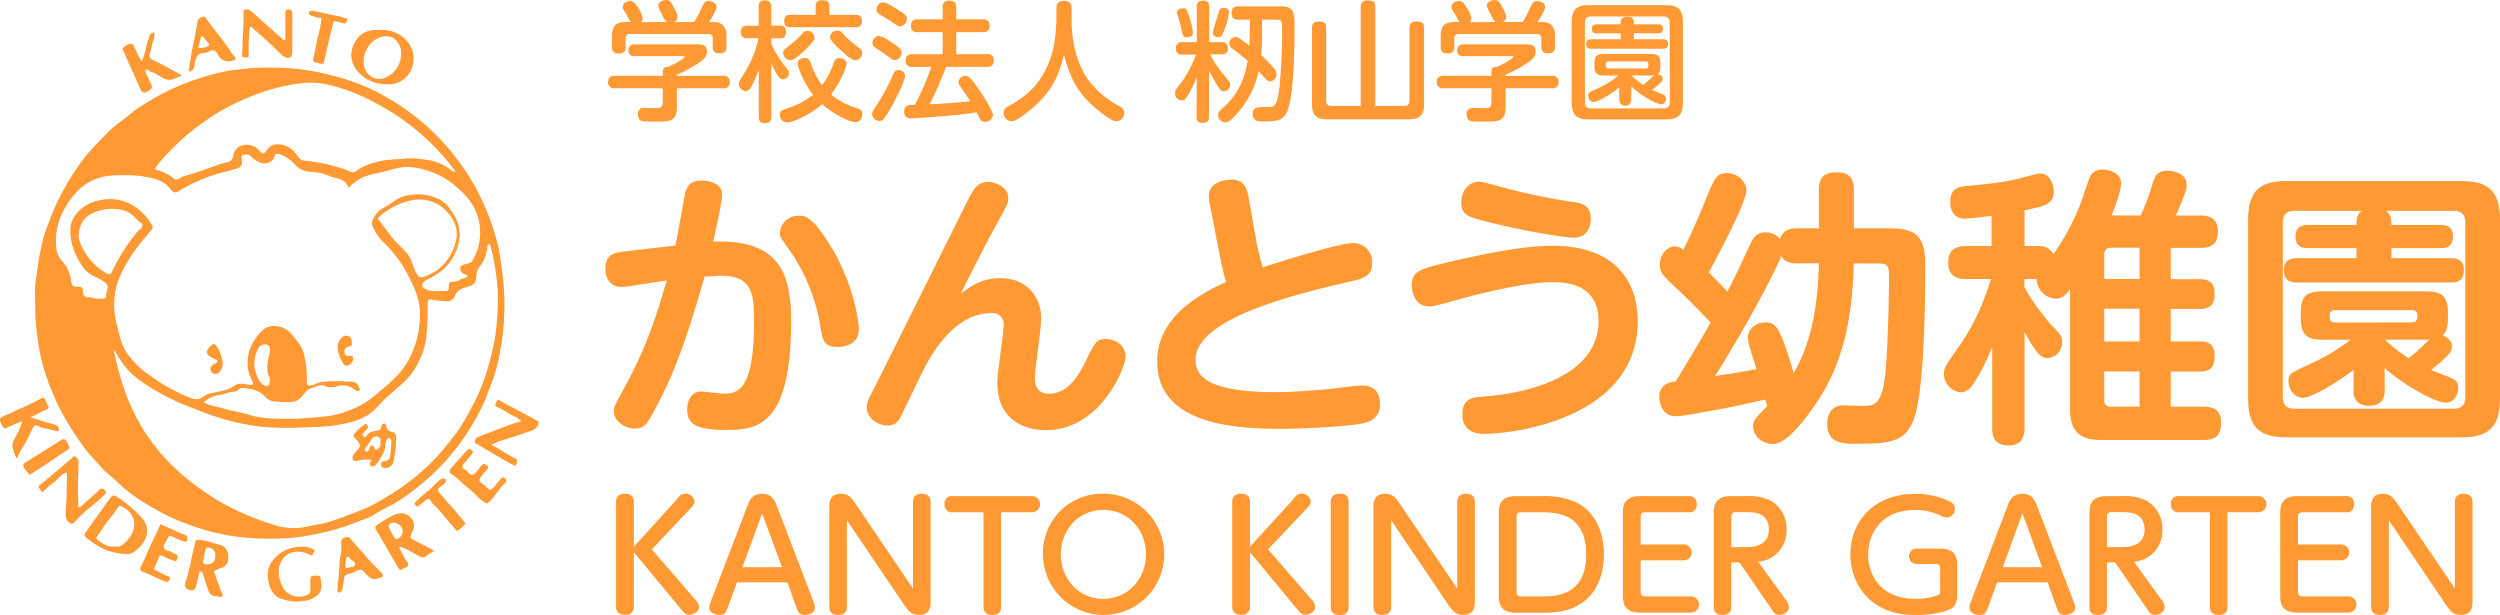 <svg xmlns="http://www.w3.org/2000/svg" viewBox="0 0 718.36 176.7"><defs><style>.cls-1{fill:#f93;}</style></defs><g id="レイヤー_2" data-name="レイヤー 2"><g id="レイヤー_1-2" data-name="レイヤー 1"><path class="cls-1" d="M144.45,80.18c-.4-2.86-.66-5.76-1.31-8.57a69.93,69.93,0,0,0-4.71-13.33A62.87,62.87,0,0,0,132,47.5,66.47,66.47,0,0,0,110,28.25a53.93,53.93,0,0,0-11.75-4.89,81.8,81.8,0,0,0-9-2.12,64.59,64.59,0,0,0-11.35-.9,51.84,51.84,0,0,0-6.71.23c-2.11.32-4.27.35-6.35.81a77.27,77.27,0,0,0-9.05,2.5,70.64,70.64,0,0,0-9.93,4.35c-2,1.07-3.92,2.27-5.84,3.49s-3.54,2.84-5.38,4.12c-2.82,1.95-5,4.52-7.36,6.9a52.6,52.6,0,0,0-6.47,8.42A68.52,68.52,0,0,0,14,64.88a39.28,39.28,0,0,0-1.93,6c-.39,2-.91,4-1.13,6-.3,2.68-.95,5.34-.87,8,.09,3.15,0,6.29.3,9.46a66.37,66.37,0,0,0,1.78,10.82,67.84,67.84,0,0,0,5.58,14.15,83.76,83.76,0,0,0,6.56,10.32c1.48,2,3.26,3.75,4.89,5.63,1.25,1.44,2.88,2.54,4.26,3.87A43.32,43.32,0,0,0,39.38,144c1.93,1.3,4,2.5,6,3.63a64.43,64.43,0,0,0,11.18,4.81,65.75,65.75,0,0,0,11.07,2.6,74,74,0,0,0,12.53.58,51.89,51.89,0,0,0,9.67-1.08c2.52-.55,5-1,7.5-1.83a57.83,57.83,0,0,0,6.32-2.25,21.38,21.38,0,0,0,3.54-1.5c1.83-1.26,3.88-2.12,5.79-3.22,1.5-.87,3-1.85,4.34-2.82s2.66-2,3.94-3.12a57.93,57.93,0,0,0,7.65-7.45,64.41,64.41,0,0,0,5.17-6.8c1.14-1.85,2.33-3.66,3.31-5.61a42,42,0,0,0,2.32-4.89c.61-1.78,1.36-3.5,2-5.27a52.37,52.37,0,0,0,2.09-8.49,60.46,60.46,0,0,0,1.08-9.83A68,68,0,0,0,144.45,80.18ZM44.84,48.88a35.07,35.07,0,0,1,3.81-4.41c1.55-1.64,3.24-3.18,4.94-4.7a66.63,66.63,0,0,1,5.81-4.4A47.43,47.43,0,0,1,65,31.92a72,72,0,0,1,9.58-4.27,53.63,53.63,0,0,1,11.28-2.73,22.44,22.44,0,0,1,7.62.11,51.75,51.75,0,0,1,11.57,4c2.34,1.12,4.59,2.35,6.81,3.67a68.09,68.09,0,0,1,18.62,16.89,5.19,5.19,0,0,1,.35.69,2.69,2.69,0,0,1-1.38-.64,14,14,0,0,0-7.15-2.84,26.57,26.57,0,0,0-5.48-.4c-3.16.37-6.37.24-9.46,1.28a16.12,16.12,0,0,0-5.09,2.38c-.91.71-1.89.07-2.73-.31a35.47,35.47,0,0,0-4.68-1.42,44.58,44.58,0,0,0-7.45-1.25A2.55,2.55,0,0,1,85.74,46c-1-1.27-2-2.63-3.58-3.18-2.07-.73-4.27-.85-5.64,1.43-.61,1-1.13.88-1.77.16a4.82,4.82,0,0,0-4.3-1.9,3.53,3.53,0,0,0-3.39,3,2.07,2.07,0,0,1-1.82,2c-2.35.59-4.62,1.45-6.91,2.27-1.63.58-3.29,1.15-5,1.59a4.49,4.49,0,0,0-1.72.82A1.39,1.39,0,0,1,49.69,52a12.09,12.09,0,0,0-4.46-2.23C44.9,49.71,44.22,49.81,44.84,48.88Zm-14.37,37c0,1-.78.81-1.41.85a8,8,0,0,1-2.75-.35c-.16,0-.32-.16-.46-.13-1.57.36-2-.5-2-1.83,0-.92-.56-1.14-1.37-1.14-1.64,0-1.75-.17-2.09-1.82A9.7,9.7,0,0,0,17.93,76c-1.8-1.78-1.91-4.2-1.85-6.6a18.49,18.49,0,0,1,2.66-8.83,22.24,22.24,0,0,1,3.5-4.75c3.34-3.41,7.39-4.63,12-4.57a42.44,42.44,0,0,1,6.57.27c3.08.54,6.25,1,8.26,3.8.82,1.15,1.65,1,2.57.33a42.57,42.57,0,0,1,6.83-3.39c3-1.33,6.2-1.92,9.31-2.84,1.55-.46,1.86-1,1.71-2.62,0-.5-.27-1.26.25-1.33.74-.1,1.56-.43,2.34.32a6.78,6.78,0,0,0,3.32,2c1.29.24,3-.45,3.35-1.65.44-1.52,1.45-1.06,2.15-.72a10.34,10.34,0,0,1,3.78,2.65,6.28,6.28,0,0,0,5,2.2A16.57,16.57,0,0,1,95,51.6c.8.33,1.69.44,2.53.71a3.76,3.76,0,0,1,2.62,2.57,13.34,13.34,0,0,1,4.55-3.22,37.12,37.12,0,0,1,4.93-1.27c2.67-.65,5.29-1.7,8.09-1.52a22.6,22.6,0,0,1,5.61,1.22,21.4,21.4,0,0,1,6.92,3.74c2.58,2.14,5.09,4.5,6.42,7.62a15.73,15.73,0,0,1-.94,14.36c-.42.76-1.32.76-2,1s-1.56.45-1.5,1.26a2.1,2.1,0,0,0,1.61,1.77,3.15,3.15,0,0,0,.53.08c-.35,1.15-1.5.9-2.21,1.32a3.37,3.37,0,0,1-2.21.61c-.83-.1-1.07.62-1,1.35.13,1-.39,1.44-1.2,1.37-1.56-.15-3.16.21-4.69-.31-.71-.24-1.57-.48-1.7-1.32s.69-1.3,1.35-1.67A31.13,31.13,0,0,0,126.47,79,14.22,14.22,0,0,0,131.92,70c.67-3.7-.75-6.62-2.95-9.53-3.32-4.4-11.78-4.77-15.6-1.84-1.19.91-2.59,1.56-3.84,2.42a6.65,6.65,0,0,0-2.34,2.83,2.29,2.29,0,0,0-.06,2.18,15.55,15.55,0,0,0,2.44,3.86,34.89,34.89,0,0,1,7,8.76c1.88,3.55,3.77,7.1,4.06,11.26a27.11,27.11,0,0,1-2.3,12.5c-2.29,5.49-6.8,8.94-11.17,12.54a23,23,0,0,1-6.1,3.55A27.91,27.91,0,0,1,96,120.16c-3.19.61-6.4.69-9.61,1a81,81,0,0,1-9.86-.13A24.81,24.81,0,0,1,71,119.89c-2.47-.63-5-1.07-7.46-1.79-1.62-.47-3.36-.65-5-1.64A8.9,8.9,0,0,1,63,114.38c1.56-.2,3-1,4.69-1,.66,0,.76-1,1.76-1,2.64.12,5.08.63,6.91,2.68a3.86,3.86,0,0,0,2.77,1.19,25.88,25.88,0,0,0,4.9.11c1.87-.18,2.81-1.63,3.85-2.91.75-.91,4.32-2.24,5.31-1.71a4.73,4.73,0,0,0,3.5.19,5.48,5.48,0,0,1,5.33,1c.4.35.89.57,1.25.14s-.1-.77-.26-1.18c-.63-1.59-2.14-1.29-3.22-1.34a34.66,34.66,0,0,0-7.41.12c-.94.15-1.72.63-2.63.85-1.32.31-1.62.19-1.59-1.19a27.51,27.51,0,0,0-1-8.27c-.56-1.9-1.87-3.24-3-4.73a6.74,6.74,0,0,0-4.38-2.68,5,5,0,0,0-4.62,1.41,15.62,15.62,0,0,0-3.45,5.43,11.31,11.31,0,0,0,.49,8.34c.19.46.74,1,.47,1.36-.38.54-1.11.28-1.7.17-1.24-.22-2.51-.46-3.61.35-1.75,1.31-3.85,1.51-5.87,2a6.57,6.57,0,0,0-2.9,1c-1.45,1.35-2.85.93-4.3.34a51.11,51.11,0,0,1-11.13-6.21,26.43,26.43,0,0,1-6.67-6.46c-1.67-2.51-2.22-5.37-2.92-8.19a22.77,22.77,0,0,1-.52-9.08,21.08,21.08,0,0,1,1.29-4.48,40.18,40.18,0,0,1,3.89-7,49.85,49.85,0,0,1,3.81-4.9c.54-.65,1.08-1.3,1.63-1.94a.82.82,0,0,0,.1-1,15.77,15.77,0,0,0-5.59-5.9,13.25,13.25,0,0,0-9.8-1.4,11,11,0,0,0-7.32,5.12,7.36,7.36,0,0,0-.8,4.47c.15,3.53,1.64,6.54,3.46,9.44a8.21,8.21,0,0,0,3.25,2.73,15,15,0,0,1,3.45,2C31.53,83.32,30.5,84.65,30.47,85.84Zm89.12-6.57c-.92-1.7-1.18-3.67-2.36-5.25s-2.53-2.67-3.77-4c-1.75-1.92-3.07-4.17-4.75-6.14-.22-.27-.07-.46.13-.62a19.91,19.91,0,0,1,8.3-4.58,13.45,13.45,0,0,1,2.94-.49,10.67,10.67,0,0,1,9.12,4.39c2.66,3.57,2.64,6.61.5,11a13,13,0,0,1-6,6c-.55.27-1.1.53-1.66.75C120.69,80.83,120.27,80.52,119.59,79.27Zm-42.72,28.1a3.12,3.12,0,0,0,.36,1.49,3,3,0,0,1,.11,2.41c-.14.65-1,.64-1.71.1-1.5-1.16-2-2.87-2.41-4.57a8.49,8.49,0,0,1,1-5.83,2.17,2.17,0,0,1,2.06-1.16,1.18,1.18,0,0,1,1.22,1.09,2.44,2.44,0,0,0,.13.44C77.34,103.36,76.59,105.31,76.87,107.37ZM30.76,79.5a16.52,16.52,0,0,1-6.47-6.32,11.36,11.36,0,0,1-1.72-4.41c.29-3.35,1.29-5.6,4.57-6.85a13.05,13.05,0,0,1,8.48-.55c1.75.46,2.94,1.75,4.12,3,.43.45,1.4.77,1.18,1.51-.17.58-.91,1-1.33,1.5A53.1,53.1,0,0,0,32.16,79C31.85,79.75,31.45,79.88,30.76,79.5ZM143.05,88a82.87,82.87,0,0,1-.7,9.15A73.9,73.9,0,0,1,139.76,108a56,56,0,0,1-4.1,9.72c-1.13,2.05-2.23,4.12-3.5,6.09a62.87,62.87,0,0,1-4.41,5.74,51.78,51.78,0,0,1-6.14,6.42,65.81,65.81,0,0,1-10.7,7.82c-1.43.81-2.83,1.7-4.29,2.41-2.25,1.1-4.62,2-7,2.86A59.62,59.62,0,0,1,94,151c-2.08.55-4.23.85-6.34,1.33a18,18,0,0,1-9.54-.83,75.18,75.18,0,0,1-14.14-6,74.42,74.42,0,0,1-11.71-8.29,56.43,56.43,0,0,1-12.51-15.31,62.16,62.16,0,0,1-4.24-9.66,90.82,90.82,0,0,1-2.73-10.33c0-.09.08-.2.21-.47a21.69,21.69,0,0,0,6.7,8.4,61.12,61.12,0,0,0,11.08,6.42c2.11,1,4.29,1.75,6.45,2.6a72.23,72.23,0,0,0,7,2.46c1.75.49,3.51.94,5.3,1.28,1.63.31,3.25.64,4.92.81a74,74,0,0,0,9.17.43c2.26,0,4.52-.2,6.78-.27a42.56,42.56,0,0,0,10.3-1.36,17,17,0,0,0,5.29-2.27,18.86,18.86,0,0,0,3-2.74c2.39-2.6,5.2-4.72,7.73-7.15a17.75,17.75,0,0,0,3.29-4.67,20.82,20.82,0,0,0,2.5-7.7,75.85,75.85,0,0,0,.36-9.41c0-1.13.26-1.53,1.34-1.25a28.2,28.2,0,0,0,3.88.4,2.35,2.35,0,0,0,2.6-1.39c.61-1.78,2-2.27,3.54-2.7,2.16-.61,2.59-1.11,2.67-3.32A4.53,4.53,0,0,1,138,77.3a11,11,0,0,0,2-5c0-.16,0-.34,0-.49s.14-.72.48-.75.43.37.51.7a59,59,0,0,1,1.67,8.93A48,48,0,0,1,143.05,88Z" transform="translate(0 -0.89)"/><path class="cls-1" d="M149.79,121.89c-1.14-1.11-2.51-1.52-3.66-2.25a33.82,33.82,0,0,0-3.24-1.76c-1.14-.56-.27-1.25-.08-1.78.25-.73.72-.12,1,.05,3.45,1.82,6.9,3.64,10.33,5.51.48.26.92.58.42,1.39a3.05,3.05,0,0,1-1.69,1.55c-3,1-5.93,2.09-9,2.92-.87.24-1.66.79-2.75,1.06,1.76,1,3.37,2.06,5,2.95a8.22,8.22,0,0,0,1.83,1c.86.21.83,1.48.08,2.11-.29.25-.31,0-.44-.1-3.69-1.84-7.11-4.16-10.74-6.13-.68-.37-.5-1.51.34-1.88,1.27-.54,2.59-1,3.88-1.5,2-.75,3.93-1.51,5.9-2.24C147.89,122.48,148.72,122.23,149.79,121.89Z" transform="translate(0 -0.89)"/><path class="cls-1" d="M18.89,147.9c.14-2.25.31-4.43.26-6.62,0-1.28.15-2.56.07-3.85,0-.8-.21-.84-.82-.49-1.14.65-1.87,1.76-2.92,2.53a18.38,18.38,0,0,0-2.86,2.5c-.54.6-.8-.07-1-.34s-.86-.84-.16-1.4q1.29-1,2.55-2.07,3-2.47,5.87-5a5.07,5.07,0,0,1,.45-.36c.42-.3.81-.95,1.35-.68a2.08,2.08,0,0,1,.88,2.09c0,2.16-.15,4.32-.17,6.48,0,1.76.08,3.53.13,5.29,0,.21-.33.49,0,.6a.75.75,0,0,0,.84-.23c1.69-1.59,3.49-3.07,5.16-4.68.6-.56.94-.53,1.49,0s.52.91,0,1.41a62.31,62.31,0,0,1-4.76,4.13,34.74,34.74,0,0,0-3.45,3.31c-.43.42-.81,1.13-1.49.75a2.5,2.5,0,0,1-1.38-1.81A11.28,11.28,0,0,1,18.89,147.9Z" transform="translate(0 -0.89)"/><path class="cls-1" d="M84,10.39v5.4c0,1.62-.94,2.16-2.41,1.36a4.54,4.54,0,0,1-.93-.77c-2.61-2.59-5.32-5.09-8.13-7.47-.17-.14-.23-.42-.54-.35s-.24.45-.27.7a57.79,57.79,0,0,0-.26,7.08c0,.49.21,1.07-.7,1.08s-1.34-.25-1.23-1.06c.23-1.7.13-3.4.24-5.1C69.93,9.12,70,7,70,4.86c0-.4-.28-1,.28-1.17a1.78,1.78,0,0,1,1.62.22c1.37,1,2.54,2.26,3.83,3.38,1.86,1.62,3.71,3.25,5.53,4.92.21.19.37.31.59.2S82,12,82,11.76c0-2.29,0-4.59,0-6.88,0-.71,0-1.3,1-1.27s1,.63,1,1.32v5.46Z" transform="translate(0 -0.89)"/><path class="cls-1" d="M4.84,132.69a9.91,9.91,0,0,1-1.18-3.21c-.41-1.48.69-2.52,1.16-3.74a16,16,0,0,0,1.3-2.89c0-.25.46-.49.06-.74s-.53.1-.78.2c-1.13.49-2.28.92-3.38,1.48-.72.36-1,.16-1.34-.51-1.13-2.06-.95-2.42,1.29-3.21,1.3-.46,2.49-1.22,3.79-1.75,2.13-.88,4.16-2,6.22-3,.47-.24.79-.14,1,.31a9.43,9.43,0,0,0,.66,1.52c.74,1,.07,1.36-.69,1.62-1.39.46-2.52,1.41-4.23,2,2.12.69,3.89,1.29,5.7,1.77.94.24,2.11.26,2.45,1.52a.67.67,0,0,1-.09.68c-.24.3-.43,0-.63,0-1.4-.33-2.8-.68-4.2-1-.07,0-.18.06-.23,0-.65-.45-1.55-1-2-.32a13.23,13.23,0,0,0-1.06,2,34.28,34.28,0,0,1-2.76,5C5.46,131.15,5.31,131.92,4.84,132.69Z" transform="translate(0 -0.89)"/><path class="cls-1" d="M44.35,10c.24,1.71-.49,2.86-.73,4.1a10.93,10.93,0,0,1-.52,2,1.45,1.45,0,0,0,.9,2.05c2.54,1.2,5,2.62,7.46,3.93.25.14.58.21.57.53s-.43.3-.7.39a11,11,0,0,0-1.19.49c-2.52,1.17-4.12-1-6.08-1.75-.31-.12-.72-.13-1-.4s-.8-.7-1.15-.36,0,1,.18,1.29c.56.8.7,1.77,1.22,2.59.66,1.07.37,1.65-.84,2.28s-1.7.35-2.22-.84c-1.27-2.91-2.59-5.8-3.91-8.7a9.3,9.3,0,0,0-1.17-2.44s-.08-.17,0-.22a3.59,3.59,0,0,1,2.26-1.44c.72-.22.92.37,1.15.87.51,1.08,1,2.15,1.54,3.22a8.79,8.79,0,0,0,.67.89,31.61,31.61,0,0,0,1.19-4c.2-1.2.74-2.27,1-3.43C43.16,10.3,43.9,10.68,44.35,10Z" transform="translate(0 -0.89)"/><path class="cls-1" d="M89.17,168.78v-.49c0-2,0-1.95,2-2,1,0,.94.56,1,1.17.39,2.27.32,3.85-1.81,5.08a7.74,7.74,0,0,1-3.65,1.08,12.5,12.5,0,0,1-5-.39c-.39-.15-.81-.26-1.21-.41-3.47-1.27-4.61-7.6-2.39-10.53,2.61-3.45,5.83-4.49,9.78-4.29a7.08,7.08,0,0,1,1.9.67c.39.15.87.29.43.83-.32.38-.34,1.38-1.23.81a6.52,6.52,0,0,0-2.92-.85c-4.17-.42-6.57,3.36-5.87,7,.44,2.32,1.34,4.59,3.84,5.54a5.51,5.51,0,0,0,4.57-.32,1.06,1.06,0,0,0,.59-1.12C89.14,169.93,89.17,169.36,89.17,168.78Z" transform="translate(0 -0.89)"/><path class="cls-1" d="M46.22,151.55l4.05,1.81A20.2,20.2,0,0,0,53,154.54c1,.26,1,1,.7,1.79-.09.28-.25.25-.55.19a13.62,13.62,0,0,1-3.07-1.18c-1.53-.68-1.53-.71-2.21.9-.29.69-1.11,1.21-.75,2.09s1.32.75,2,1.11c.43.21.84.46,1.28.64,1,.39.55,1.15.38,1.72s-.67.29-1.08.11a15.93,15.93,0,0,1-2.83-1.23c-.81-.57-1.13,0-1.24.43-.28,1-.88,1.9-1.22,2.88-.16.44-.05.71.35.82,1.23.36,2.17,1.37,3.49,1.58a.71.71,0,0,1,.52,1.05c-.25.38-.5.85-1.24.58-2.23-.82-4.26-2.07-6.51-2.84a.89.89,0,0,1-.55-1.39c1-2,1.85-4.16,2.8-6.22.84-1.84,1.76-3.64,2.61-5.47C46,151.84,45.94,151.51,46.22,151.55Z" transform="translate(0 -0.89)"/><path class="cls-1" d="M140.83,141.67a4.22,4.22,0,0,0,.87-.57c.74-.83,1.44-1.69,2.13-2.56.36-.45.8-.64,1.21-.2s.67.84.1,1.37c-1.78,1.63-2.88,3.84-4.68,5.48-.44.4-.64.39-1,.18a13.38,13.38,0,0,1-2.94-2.51c-1.05-1-2.22-1.84-3.28-2.82a27.05,27.05,0,0,0-3.63-3c-.69-.44-.39-1.13,0-1.6,1.48-1.72,3-3.39,4.53-5.08.35-.39.74-.64,1.24-.21s.68.66.21,1.27-.91,1-1.36,1.55-.71.87-1.06,1.31a.88.88,0,0,0,.39,1.49c1,.29,1.34,2.47,3,1.06.8-.69,1.19-1.68,2-2.35.68-.55,1-.13,1.43.21s.28.82-.11,1.22a21.18,21.18,0,0,0-1.74,2.05c-.41.56-.65,1.17.18,1.71a19.29,19.29,0,0,1,1.72,1.44C140.27,141.3,140.54,141.47,140.83,141.67Z" transform="translate(0 -0.89)"/><path class="cls-1" d="M128.17,139.13a2.8,2.8,0,0,1-1,1.17c-1.71,1.24-1.67,1.29-.31,2.9,2.23,2.62,4.62,5.11,6.71,7.85a1.94,1.94,0,0,0,.27.21,8.7,8.7,0,0,1-2.26,2c-.67.41-.69-.36-1-.67-2.13-2.34-4.05-4.86-6.3-7.09-.44-.44-.64-1.36-1.32-1.24s-1,.76-1.53,1.14a12.15,12.15,0,0,0-1.08.75c-.34.33-.56.38-.87,0s-.53-.53,0-1.06c1.48-1.6,3.25-2.87,4.85-4.33a13.87,13.87,0,0,1,2.43-2.23C127.45,138.15,128.18,138.46,128.17,139.13Z" transform="translate(0 -0.89)"/><path class="cls-1" d="M90,4l6.51,1.41A10.33,10.33,0,0,1,99,6.07c.3.14.93-.16.76.55s-.48,1.2-1.24.91a19.62,19.62,0,0,0-2-.51c-.52-.13-.67.05-.76.44-.57,2.28-1.13,4.57-1.67,6.85-.35,1.48-.66,3-1,4.43,0,.12,0,.29-.11.33-.84.47-1.57-.21-2.38-.25-.54,0-.71-.62-.58-1.09.6-2.23.8-4.54,1.47-6.77.41-1.39.59-2.86.87-4.29.06-.3.24-.58-.34-.6a13.41,13.41,0,0,1-2.24-.58c-.59-.13-1-.27-1-.84C88.85,3.92,89.43,4,90,4Z" transform="translate(0 -0.89)"/><path class="cls-1" d="M8.53,137.33c-.46-.53-.94-1-1.34-1.56-.79-1.1-.74-1.45.42-2.18,3.35-2.12,6.75-4.16,10.08-6.31.73-.47,1-.17,1.39.3.05.06,0,.16.08.23,1.13,2,1.1,1.91-.84,3.07-1.57.94-3,2.06-4.56,3.07s-3.26,2.12-4.89,3.18Z" transform="translate(0 -0.89)"/><path class="cls-1" d="M116.53,12.22A9.43,9.43,0,0,0,109,9.53c-3.45-.26-5.38,1.05-6.59,2.82-2.75,4-1.48,8.24,2.57,11a11,11,0,0,0,5.8,1.74,7.32,7.32,0,0,0,5.85-1.95A7.69,7.69,0,0,0,116.53,12.22Zm-4.88,10.51c-3.07,1.93-6.55.29-7.13-3.33a7.68,7.68,0,0,1,3.15-7,5.41,5.41,0,0,1,4.64-.9c1.26.28,2.84,2.37,2.9,3.93,0,.33,0,.66,0,1A7.14,7.14,0,0,1,111.65,22.73Z" transform="translate(0 -0.89)"/><path class="cls-1" d="M40.86,149.81a36.8,36.8,0,0,0-7.21-6.14c-1-.69-1.47-.41-2.07.44-2.33,3.29-4.71,6.54-7,9.82a.9.9,0,0,0,.18,1.42,27.4,27.4,0,0,0,2.92,2.11,16.32,16.32,0,0,0,8.8,2.62c1.24.19,2.64-.94,3.82-2.17C42.5,155.58,43.13,152.51,40.86,149.81Zm-3.1,4.7a9,9,0,0,1-3,3.18c-.66.46-1.34.12-1.78.23-2.06.23-3.4-.74-4.77-1.77-.61-.47-.64-.81-.18-1.35,1-1.24,1.78-2.7,2.79-4C32,149.44,33,148,34.08,146.5c.31-.42.62-.24.84-.13C38,147.84,39.72,150.91,37.76,154.51Z" transform="translate(0 -0.89)"/><path class="cls-1" d="M123.79,158.56c-1.38-.72-2.79-1.4-4.18-2.1-2-1-1.93-1-1-3.08a3.28,3.28,0,0,0-.63-3.8,3.53,3.53,0,0,0-3.51-1.11c-2.3.59-4.15,2-6.07,3.26a.91.91,0,0,0-.36,1.39c2,3.28,3.85,6.6,5.78,9.9a4.82,4.82,0,0,0,1.1,1.55c.61.43.91-.69,1.57-.59a.33.33,0,0,0,.2,0c.6-.38.83-.95.38-1.49a26.38,26.38,0,0,1-2.07-3.75c-.1-.18-.4-.41-.18-.64s.5,0,.77.07c1.38.54,2.62,1.34,3.94,2,.92.46,1.87,1.48,3,.45a10.58,10.58,0,0,1,2.17-1.37A5.76,5.76,0,0,0,123.79,158.56Zm-9.65-2.81c-.57.3-.73-.32-.76-.38a24.49,24.49,0,0,1-1.57-2.78c-.43-.88.19-1.52,1.41-1.52a3,3,0,0,1,2.48,2A2.44,2.44,0,0,1,114.14,155.75Z" transform="translate(0 -0.89)"/><path class="cls-1" d="M63.41,157.49c-1.62-.41-3.18-1-4.85-1.29-2.59-.41-2.17-.54-2.81,2-.82,3.22-1.25,6.54-2.38,9.69-.57,1.61.09,2.54,1.74,2.61a1,1,0,0,0,1.13-.87c.32-1.31.66-2.62,1-3.94.06-.26,0-.62.41-.58s.48.22.58.53c.48,1.48,1,2.95,1.47,4.43.37,1.15.87,2.12,2.3,2.1.64,0,1.52.54,1.84.07s-.25-1.27-.49-1.92c-.58-1.56-1.14-3.13-1.65-4.72,0-.15-.52-.55.09-.76s1-.52,1.53-.69a2.86,2.86,0,0,0,2.28-3.2A3.43,3.43,0,0,0,63.41,157.49Zm-4,5.58c-.63,0-1.27-.18-1-1.16.24-.79.28-1.65.54-2.43.16-.47.05-1.34.86-1.25a2.43,2.43,0,0,1,1.82,1,1.85,1.85,0,0,1,.23,1.17C61.91,162.19,61.19,163,59.41,163.07Z" transform="translate(0 -0.89)"/><path class="cls-1" d="M109.37,165.25c-1.41-1.49-2.92-2.91-4.21-4.5S102.27,157.7,101,156a1.44,1.44,0,0,0-1.71-.71A1.5,1.5,0,0,0,98,156.94a11.5,11.5,0,0,1,0,2.69c-.65,3-.41,6.17-1,9.21a9.66,9.66,0,0,1,0,1.7c-.08.48.19.83.81.45.84-.52.6-1.35.77-2.09.64-2.77-.31-2.54,2.58-3.4a6.07,6.07,0,0,0,1-.43c1.36-.73,1.79-.68,2.82.55s2.16,2.18,3.94,1.33c.36-.17,1,0,1.11-.48S109.71,165.6,109.37,165.25ZM102,163.16c-.2.79-1.26.62-1.94.87s-1,0-.77-1c0-.33.07-1,.18-1.67s.58-.46.94-.22c.16.11.22.36.37.48C101.35,162,102.2,162.47,102,163.16Z" transform="translate(0 -0.89)"/><path class="cls-1" d="M67.35,17.07a12.34,12.34,0,0,1-1.26-1.62c-2-3.14-4.5-5.92-6.65-8.95-.25-.35-.54-1.1-1.19-.77s-1.42.47-1.57,1.61c-.39,2.93-1.09,5.82-1.62,8.72-.33,1.77-.59,3.54-.89,5.37,1.95-.25,1.67-1.79,1.9-2.8.33-1.44.82-2.41,2.44-2.51a5,5,0,0,0,1.72-.49,1.51,1.51,0,0,1,2.28.78,3.37,3.37,0,0,0,4.25,1.92C67.33,18.19,68.18,18,67.35,17.07Zm-8-2.72a6.82,6.82,0,0,1-1.63.32c-.45.05-.82-.08-.69-.36.28-1,.49-1.7.65-2.39.22-.94.61-.6,1-.14a11.28,11.28,0,0,0,1,1.32C60.53,13.81,60,14.12,59.38,14.35Z" transform="translate(0 -0.89)"/><path class="cls-1" d="M97,100.7a4,4,0,0,1,1.37-2.93,1.75,1.75,0,0,1,2-.17c.86.33.57,1.27.76,1.92s-.44.81-1,1A1.42,1.42,0,0,0,99,102.22c.16.94.84,1,1.57.93,1-.06,1,.61.85,1.21a2,2,0,0,1-1.53,1.55c-1.11.25-1.32-.73-1.63-1.25A9,9,0,0,1,97,100.7Z" transform="translate(0 -0.89)"/><path class="cls-1" d="M64,105.48a3.62,3.62,0,0,1-1,2.39,1.41,1.41,0,0,1-2.12,0,1.31,1.31,0,0,1,.37-2.17c.17-.11.35-.31.51-.3.47,0,.43-.58.82-.6a1.21,1.21,0,0,0-.76-.69c-.45-.18-.85-.46-1.28-.68-1.1-.56-1.39-1.35-.75-2.3A5.81,5.81,0,0,1,60.88,100a.78.78,0,0,1,1.23.18A10.32,10.32,0,0,1,64,105.48Z" transform="translate(0 -0.89)"/><path class="cls-1" d="M113.8,126.39c-.06-.82-.28-1.24-1.08-1.38a1.84,1.84,0,0,1-1.69-1.57c-.07-.37-.13-.89-.65-.84a.88.88,0,0,0-.81.91c0,.75-.43.9-1.13,1.08-1.11.28-2.42.3-3.09,1.55-.18.33-.58.58-.91.18a.67.67,0,0,1,0-1,15.75,15.75,0,0,0,1.17-1.38c.36-.42.15-.59-.16-1s-.5-.23-.83,0a14,14,0,0,0-2.73,2.53.82.82,0,0,0,.08,1.28c2.29,2.43,1.53,2.46,0,4.26a5.14,5.14,0,0,0-.44.53,1.5,1.5,0,0,0,0,1.59c.19.27.7.23,1.16.16a10.89,10.89,0,0,1,4.09-.26c-.06.19-.06.35-.13.39-.63.41-.16.95-.2,1.43.54,0,1,.17,1.5-.37a14.67,14.67,0,0,0,2.42-3.94c.43-.92.23-1.91.59-2.81.18-.45.18-1,.87-.92s.59.53.62,1a31.73,31.73,0,0,1-.33,3.88,1.67,1.67,0,0,1-1.62,1.73c-.78,0-1,.43-1,1s.43.9,1,.95a2.37,2.37,0,0,0,2.61-2.15A30.42,30.42,0,0,0,113.8,126.39Zm-4.5,2.47a1.85,1.85,0,0,1-1,1.23c-.58.2-.61-.46-.79-.7-.6-.82-.94-.53-1.28.15-.09.17-.06.42-.17.57-.24.32-.55.77-1,.48s-.21-.63,0-1c.62-.84,1.24-1.68,1.8-2.56a1.38,1.38,0,0,1,1.91-.55c.72.29.64.9.51,1.85A.88.88,0,0,1,109.3,128.86Z" transform="translate(0 -0.89)"/><path class="cls-1" d="M207.77,22.68a1.68,1.68,0,0,1,1.93,1.79,1.65,1.65,0,0,1-1.93,1.79H194.5v5.32c0,4.25-2,4.25-6.36,4.25a35.24,35.24,0,0,1-3.54-.11c-1.16-.23-1.31-1.61-1.31-2a1.65,1.65,0,0,1,1.87-1.82c.18,0,2.86.07,3.39.07,1.19,0,1.9-.14,1.9-1.75V26.26H176.66a1.68,1.68,0,0,1-1.93-1.79c0-1.64,1.19-1.79,1.93-1.79h13.79v-1.3c0-1.12.78-1.27,1.45-1.23,1.9-.82,4.77-2.42,4.77-2.83s-.3-.3-.67-.3H182.33a1.5,1.5,0,0,1-1.72-1.68,1.59,1.59,0,0,1,1.75-1.71h17.69c1.38,0,3.1,0,3.1,2,0,1.75-1.34,2.68-3,3.73a37.34,37.34,0,0,1-5.67,3v.34ZM191.6,7.22A7.66,7.66,0,0,1,190.18,5c-.93-1.87-1-2.09-1-2.54,0-1,1.31-1.56,2.2-1.56,1.08,0,1.38.52,2,1.68,1.3,2.31,1.3,2.75,1.3,3.16a1.44,1.44,0,0,1-1.08,1.49h5.85a31.11,31.11,0,0,0,2-3.76c.86-1.79,1.08-2.27,2.2-2.27.86,0,2.24.48,2.24,1.67,0,1-1.46,3.32-2.16,4.36h1.45c3.57,0,3.57,3.17,3.57,4.17v2.87a1.65,1.65,0,0,1-1.82,1.94c-1.6,0-2.12-.56-2.12-1.9V12a1.19,1.19,0,0,0-1.35-1.34H181.1A1.17,1.17,0,0,0,179.76,12v2.31a1.66,1.66,0,0,1-1.83,1.94c-1.45,0-2.09-.49-2.09-1.9V11.39c0-3.09,1.2-4.17,4.14-4.17h1.27c-.27-.3-1.05-1.86-1.23-2.16-1-1.6-1.08-1.79-1.08-2.23,0-1,1.19-1.64,2.16-1.64s1.52.67,2.31,2a8.24,8.24,0,0,1,1.26,3,1.26,1.26,0,0,1-.52,1.08Z" transform="translate(0 -0.89)"/><path class="cls-1" d="M221.65,34.38c0,.63-.12,1.93-1.68,1.93-1.27,0-1.94-.41-1.94-1.93V20.89a33.69,33.69,0,0,1-2.19,5,2,2,0,0,1-1.64,1.19A2.12,2.12,0,0,1,212.33,25c0-.67,0-.71,1.64-3.24a31.63,31.63,0,0,0,4-9.87h-3.17a1.64,1.64,0,0,1-1.93-1.72c0-1.37.63-1.89,1.93-1.89H218V2.9c0-.89.19-1.9,1.79-1.9,1.23,0,1.83.52,1.83,1.9V8.27h2.45A1.51,1.51,0,0,1,225.82,10c0,1.45-.56,1.9-1.72,1.9h-2.45v1.6a29.34,29.34,0,0,0,3.57,6c1.49,1.86,1.49,1.86,1.49,2.46A1.82,1.82,0,0,1,225,23.69c-.67,0-1.12-.34-2.09-2.05-.52-1-1-1.79-1.26-2.46Zm17.8-15.09c.37-1,.63-1.71,1.79-1.71,1,0,2,.63,2,1.52,0,1.08-1.49,5.07-4.44,8.94a21.85,21.85,0,0,0,7.3,3.91c1.08.3,1.68.64,1.68,1.72,0,.85-.45,2.34-1.94,2.34-1.3,0-5.55-1.75-9.61-5.17-3.53,3.09-8.49,5.25-10.05,5.25a2.15,2.15,0,0,1-2.09-2.2c0-1.08.64-1.38,2-1.82a22.76,22.76,0,0,0,7.56-3.95c-2.57-3.21-4.43-7.79-4.43-9s1.16-1.56,2-1.56c1.15,0,1.49.7,1.78,1.52a23,23,0,0,0,3.21,6.3A23,23,0,0,0,239.45,19.29Zm-7-5.21a23.72,23.72,0,0,1-3.68,3.35,3.07,3.07,0,0,1-1.72.78,2.23,2.23,0,0,1-2-2.12c0-.75.22-.93,2-2.28a26.38,26.38,0,0,0,3.5-3.27,1.87,1.87,0,0,1,1.46-.79,2.07,2.07,0,0,1,2,1.76C234.12,12.1,234.05,12.36,232.48,14.08Zm13.41-8.91a1.6,1.6,0,0,1,1.83,1.72c0,1.3-.6,1.82-1.83,1.82H227.05c-.52,0-1.72,0-1.72-1.75s1.08-1.79,1.72-1.79h7.33V2.6c0-.93.41-1.64,1.83-1.64,1.27,0,2.12.27,2.12,1.64V5.17Zm-3.12,6a34.38,34.38,0,0,0,4.13,3.47,1.69,1.69,0,0,1,.89,1.49,2.13,2.13,0,0,1-1.9,2.08c-1.26,0-3.65-2.27-4.91-3.5-2.39-2.27-2.42-2.72-2.42-3.2a2,2,0,0,1,2.12-1.83C241.31,9.64,241.5,9.83,242.77,11.13Z" transform="translate(0 -0.89)"/><path class="cls-1" d="M257.39,29.23A42.15,42.15,0,0,1,254,35a1.56,1.56,0,0,1-1.27.67,2.14,2.14,0,0,1-2.12-1.9c0-.75.18-1,1.9-3.58a64.86,64.86,0,0,0,4.13-7.93c.26-.6.56-1.23,1.53-1.23a1.83,1.83,0,0,1,1.9,1.68C260.07,23.87,258.13,27.78,257.39,29.23Zm-4.88-18c1.08,0,3.61,1.75,4.8,2.6,1.53,1.12,1.79,1.53,1.79,2.17a2.2,2.2,0,0,1-1.94,2.16c-.52,0-.78-.15-2.86-1.72-.41-.33-2.43-1.6-2.84-1.9-.63-.41-.74-.67-.74-1.49A2,2,0,0,1,252.51,11.21Zm1.23-9.65c1,0,3.16,1.42,4.24,2.09,2.31,1.49,2.61,1.78,2.61,2.6a2.21,2.21,0,0,1-1.9,2.2c-.52,0-.74-.15-2.94-1.64-.49-.33-2.72-1.64-3.17-1.93a1.4,1.4,0,0,1-.71-1.38A2.07,2.07,0,0,1,253.74,1.56Zm8.45,18.55a1.67,1.67,0,0,1-1.94-1.83c0-1.63,1.12-1.82,1.94-1.82h8.68V10.13h-7.19c-.63,0-1.93,0-1.93-1.83,0-1.45.85-1.86,1.93-1.86h7.19V3a1.64,1.64,0,0,1,1.83-1.9c1.41,0,2.08.41,2.08,1.9V6.44h7.64a1.68,1.68,0,0,1,1.93,1.86c0,1.6-1,1.83-1.93,1.83h-7.64v6.33h8.83a1.66,1.66,0,0,1,1.94,1.82c0,1.57-1,1.83-1.94,1.83H271.84a106.08,106.08,0,0,1-4.73,10.76c3.35-.18,7.71-.41,11.69-.89-1-1.56-1.15-1.79-2.86-4.25a2.09,2.09,0,0,1-.53-1.3,1.92,1.92,0,0,1,2-1.71c.74,0,1.19.18,2.9,2.53s5,7.37,5,8.75a2.16,2.16,0,0,1-2.2,1.9,1.63,1.63,0,0,1-1.64-1.08c-.22-.44-.56-1.19-.82-1.64-6,1-18.14,1.72-18.84,1.72a1.76,1.76,0,0,1-2-2c0-1.86,1.6-1.86,2.2-1.86h.86a78.91,78.91,0,0,0,4.76-10.95Z" transform="translate(0 -0.89)"/><path class="cls-1" d="M303.56,3.24c0-.56,0-2.09,2.16-2.09s2.2,1.42,2.2,2.09V6.78c0,4.76,1,12.1,5.1,17.46a27.06,27.06,0,0,0,8.57,7.16,2.18,2.18,0,0,1,1.48,1.93,2.4,2.4,0,0,1-2.27,2.42c-1.52,0-5.66-3.39-7.37-5-2.24-2.16-5.81-6-7.68-14.19-1.82,7.93-5.1,11.58-7.3,13.74-2,2-6.18,5.44-7.82,5.44a2.47,2.47,0,0,1-2.27-2.46,1.88,1.88,0,0,1,1.19-1.71c5.89-3.31,10.88-7.3,13.26-17.32a67.45,67.45,0,0,0,.75-7.48Z" transform="translate(0 -0.89)"/><path class="cls-1" d="M343.89,23.09A38.32,38.32,0,0,1,341.5,28c-.7,1.23-1.08,1.75-1.86,1.75a2.07,2.07,0,0,1-2-2c0-.74,0-.82,2-3.43a32.33,32.33,0,0,0,4-7.74h-3.92a1.59,1.59,0,0,1-1.82-1.79A1.59,1.59,0,0,1,339.75,13h4.14V2.83c0-1.31.59-1.75,1.9-1.75a1.52,1.52,0,0,1,1.67,1.75V13H351a1.59,1.59,0,0,1,1.83,1.79A1.59,1.59,0,0,1,351,16.5h-3.32a33.27,33.27,0,0,0,3.8,5.7c1.83,2.16,2,2.42,2,3.05a1.87,1.87,0,0,1-1.75,1.86c-.86,0-1.23-.52-1.79-1.41-.45-.71-1.94-3.32-2.54-4.47V34.41c0,1.27-.52,1.75-1.86,1.75a1.52,1.52,0,0,1-1.71-1.75ZM341.8,6a24.65,24.65,0,0,1,1,4.24c0,1.16-1.27,1.38-1.72,1.38-1.11,0-1.22-.45-1.63-2.5-.3-1.41-.67-2.64-1-3.61a2.88,2.88,0,0,1-.23-1c0-1.12,1.27-1.23,1.72-1.23C340.87,3.24,341.09,3.61,341.8,6ZM353.16,4.5A21.61,21.61,0,0,1,352,9c-.78,2.2-1.08,2.57-2,2.57a1.34,1.34,0,0,1-1.49-1.3,32.43,32.43,0,0,1,1.27-4.4c.7-2.57.78-2.72,1.9-2.72C352.53,3.16,353.16,3.61,353.16,4.5Zm6,2.05h-3.39c-.48,0-1.86,0-1.86-1.9s1.23-1.93,1.86-1.93h12.33c3.88,0,3.88,2.12,3.88,6.1,0,5-.12,20.68-2.39,24.62-1.19,2.09-2.9,2.35-6.14,2.35a5.94,5.94,0,0,1-2.5-.26,2.12,2.12,0,0,1-1-1.94c0-1.93,1.67-1.93,3.16-1.93,2,0,2.24,0,2.57-.15,1.08-.49,1.64-2.16,2-5.93a157.45,157.45,0,0,0,.71-16.83c0-1.49,0-2.2-1.52-2.2h-4.21v4.58a47.73,47.73,0,0,1-.3,5.59c3.65,3.46,4.43,4.43,4.43,5.51a2,2,0,0,1-1.82,2.05,1.6,1.6,0,0,1-1.16-.56c-.22-.22-1.45-1.6-2.16-2.42a25.92,25.92,0,0,1-6.48,12.55c-1.9,2-2.42,2.2-3.05,2.2A2.15,2.15,0,0,1,350,34c0-.71.3-1.16,1.16-1.9,5.62-4.77,6.74-10.43,7.34-13.71a55.67,55.67,0,0,0-4.4-3.54,1.77,1.77,0,0,1-.89-1.49,1.9,1.9,0,0,1,1.82-1.82c.71,0,.82.11,3.95,2.42,0-.64.11-2,.11-2.8Z" transform="translate(0 -0.89)"/><path class="cls-1" d="M391,2.9C391,2.34,391,1,393,1s2.17.78,2.17,1.86V31.32h8.34A1.36,1.36,0,0,0,405,29.79V9c0-.56,0-1.93,2-1.93s2.2.78,2.2,1.93V30.8c0,3.43-1.49,4.36-4.4,4.36H381.38c-2.9,0-4.39-.93-4.39-4.36V9c0-.59,0-1.93,1.93-1.93s2.16.7,2.16,1.93V29.79a1.37,1.37,0,0,0,1.57,1.53H391Z" transform="translate(0 -0.89)"/><path class="cls-1" d="M445.89,22.68a1.67,1.67,0,0,1,1.93,1.79,1.65,1.65,0,0,1-1.93,1.79H432.63v5.32c0,4.25-2,4.25-6.37,4.25a35.35,35.35,0,0,1-3.54-.11c-1.15-.23-1.3-1.61-1.3-2a1.65,1.65,0,0,1,1.86-1.82c.18,0,2.87.07,3.39.07,1.19,0,1.9-.14,1.9-1.75V26.26H414.79a1.68,1.68,0,0,1-1.94-1.79c0-1.64,1.19-1.79,1.94-1.79h13.78v-1.3c0-1.12.78-1.27,1.45-1.23,1.9-.82,4.77-2.42,4.77-2.83s-.3-.3-.67-.3H420.45a1.5,1.5,0,0,1-1.72-1.68,1.6,1.6,0,0,1,1.76-1.71h17.69c1.38,0,3.09,0,3.09,2,0,1.75-1.34,2.68-3,3.73a36.78,36.78,0,0,1-5.66,3v.34ZM429.72,7.22A7.67,7.67,0,0,1,428.31,5c-.93-1.87-1.05-2.09-1.05-2.54,0-1,1.31-1.56,2.2-1.56,1.08,0,1.38.52,2,1.68,1.31,2.31,1.31,2.75,1.31,3.16a1.46,1.46,0,0,1-1.08,1.49h5.84a32.43,32.43,0,0,0,2-3.76c.85-1.79,1.08-2.27,2.19-2.27.86,0,2.24.48,2.24,1.67,0,1-1.45,3.32-2.16,4.36h1.45c3.58,0,3.58,3.17,3.58,4.17v2.87A1.66,1.66,0,0,1,445,16.2c-1.6,0-2.12-.56-2.12-1.9V12a1.19,1.19,0,0,0-1.34-1.34H419.22A1.17,1.17,0,0,0,417.88,12v2.31a1.66,1.66,0,0,1-1.83,1.94c-1.45,0-2.08-.49-2.08-1.9V11.39c0-3.09,1.19-4.17,4.13-4.17h1.27c-.26-.3-1-1.86-1.23-2.16-1-1.6-1.08-1.79-1.08-2.23,0-1,1.19-1.64,2.16-1.64s1.53.67,2.31,2a8.27,8.27,0,0,1,1.27,3,1.27,1.27,0,0,1-.53,1.08Z" transform="translate(0 -0.89)"/><path class="cls-1" d="M483.57,30.28c0,3.65-1.41,4.91-4.88,4.91h-22.2c-3.35,0-4.87-1.15-4.87-4.91V7.3c0-3.73,1.49-4.92,4.87-4.92h22.2c3.43,0,4.88,1.19,4.88,4.92Zm-3.8-22.83A1.6,1.6,0,0,0,478,5.62H457.2c-1.41,0-1.79.82-1.79,1.83V30.2c0,1.12.45,1.83,1.79,1.83H478a1.62,1.62,0,0,0,1.82-1.83Zm-10.31,4.73h8.41a1.25,1.25,0,0,1,1.46,1.3c0,.86-.34,1.42-1.46,1.42H457.24c-.75,0-1.45-.27-1.45-1.35s.52-1.37,1.45-1.37h8.45V10.46h-6.92a1.2,1.2,0,0,1-1.38-1.26c0-1,.67-1.31,1.38-1.31h6.92V7.26c0-1.3,1-1.53,1.83-1.53s1.94.08,1.94,1.53v.63h7a1.18,1.18,0,0,1,1.38,1.27c0,1-.6,1.3-1.38,1.3h-7Zm-.75,17.39a1.71,1.71,0,1,1-3.42,0V26c-3.06,2.46-6.37,4.21-7.38,4.21a1.76,1.76,0,0,1-1.56-1.82c0-.82.07-.86,2.53-2a25.08,25.08,0,0,0,6.18-3.8h-3.91c-1.79,0-3-.22-3-2.6V19c0-2.34,1.12-2.61,3-2.61h13c1.83,0,2.94.23,2.94,2.61v1c0,1.56-.44,1.93-.78,2.2a1.46,1.46,0,0,1,1.46,1.34,1.46,1.46,0,0,1-.53,1,20.16,20.16,0,0,1-2.53,2.16,22.88,22.88,0,0,0,2.83,1.19c.75.26,1.19.53,1.19,1.31,0,.41-.26,1.67-1.41,1.67-.9,0-5.07-1.86-8.57-5.17Zm4.14-9c.82,0,.82-.52.82-1.23,0-.52-.27-.78-.82-.78H462.23c-.56,0-.82.26-.82.78,0,.71,0,1.23.82,1.23Zm-4.06,2a19.3,19.3,0,0,0,3.42,2.72,38.2,38.2,0,0,0,2.87-2.57c.11-.11.19-.15.26-.22a8.66,8.66,0,0,1-1.23.07Z" transform="translate(0 -0.89)"/><path class="cls-1" d="M194.41,144.46c.13-.13.68-.84.8-1a2.27,2.27,0,0,1,1.65-.72,2.61,2.61,0,0,1,2.7,2.24,2.82,2.82,0,0,1-.84,1.69l-11.44,12.07,12.53,14.48a3.12,3.12,0,0,1,1.06,2c0,1.48-1.69,2.32-2.79,2.32s-1.64-.71-2.49-1.73l-13.46-16.25v15.58a2.2,2.2,0,0,1-2.53,2.4c-1.56,0-2.58-.63-2.58-2.4V145.14c0-1.44.72-2.37,2.54-2.37,1.6,0,2.57.64,2.57,2.37V158Z" transform="translate(0 -0.89)"/><path class="cls-1" d="M209.24,175.14c-.59,1.61-.88,2.45-2.44,2.45-1.18,0-3-.55-3-2.11a5.87,5.87,0,0,1,.55-2l10.43-27.23c.59-1.56,1.35-3.46,4.17-3.46s3.63,1.82,4.27,3.46l10.42,27.23a6.21,6.21,0,0,1,.55,2c0,1.52-1.73,2.11-2.91,2.11-1.65,0-2-.93-2.53-2.45l-2.49-6.92H211.78Zm15.45-11.26L219,148.39l-5.66,15.49Z" transform="translate(0 -0.89)"/><path class="cls-1" d="M262.34,145.14c0-.51,0-2.37,2.5-2.37,1.22,0,2.57.38,2.57,2.37v28.61c0,1.1,0,3.84-3.33,3.84-2.24,0-3.13-1.22-4.18-2.74l-16.55-24.48v24.82c0,.55,0,2.4-2.49,2.4-1.6,0-2.57-.63-2.57-2.4V146.61c0-1.14,0-3.84,3.33-3.84,2.11,0,3,1.1,4.14,2.75L262.34,170Z" transform="translate(0 -0.89)"/><path class="cls-1" d="M287.67,175.19c0,.55,0,2.4-2.49,2.4-1.56,0-2.57-.63-2.57-2.4v-27.1h-8.82a2.1,2.1,0,0,1-2.37-2.32,2.07,2.07,0,0,1,2.37-2.32h22.75a2.32,2.32,0,1,1,0,4.64h-8.87Z" transform="translate(0 -0.89)"/><path class="cls-1" d="M317.06,142.77a17.41,17.41,0,1,1-17.35,17.39A16.94,16.94,0,0,1,317.06,142.77Zm0,30.18c7.22,0,12.24-5.91,12.24-12.79s-5-12.74-12.24-12.74-12.24,5.82-12.24,12.74S309.88,173,317.06,173Z" transform="translate(0 -0.89)"/><path class="cls-1" d="M371.51,144.46c.12-.13.67-.84.8-1a2.24,2.24,0,0,1,1.64-.72,2.61,2.61,0,0,1,2.7,2.24,2.82,2.82,0,0,1-.84,1.69l-11.44,12.07,12.54,14.48a3.15,3.15,0,0,1,1,2c0,1.48-1.69,2.32-2.78,2.32s-1.65-.71-2.49-1.73l-13.47-16.25v15.58a2.2,2.2,0,0,1-2.53,2.4c-1.56,0-2.57-.63-2.57-2.4V145.14c0-1.44.71-2.37,2.53-2.37,1.6,0,2.57.64,2.57,2.37V158Z" transform="translate(0 -0.89)"/><path class="cls-1" d="M382.38,145.18c0-2,1.35-2.41,2.53-2.41,1.65,0,2.62.68,2.62,2.41v30a2.21,2.21,0,0,1-2.53,2.45c-1.23,0-2.62-.34-2.62-2.45Z" transform="translate(0 -0.89)"/><path class="cls-1" d="M418.73,145.14c0-.51,0-2.37,2.49-2.37,1.23,0,2.58.38,2.58,2.37v28.61c0,1.1,0,3.84-3.34,3.84-2.23,0-3.12-1.22-4.18-2.74l-16.54-24.48v24.82c0,.55,0,2.4-2.49,2.4-1.6,0-2.58-.63-2.58-2.4V146.61c0-1.14,0-3.84,3.34-3.84,2.11,0,3,1.1,4.13,2.75L418.73,170Z" transform="translate(0 -0.89)"/><path class="cls-1" d="M443.24,143.45a23.13,23.13,0,0,1,8.4,1.26c7.77,2.87,9.24,10.89,9.24,15.45,0,1.9-.12,9.71-6.33,14-3.37,2.32-7.05,2.79-11.52,2.79h-7.51c-4.85,0-4.85-3.38-4.85-5.07V148.51c0-1.77,0-5.06,4.85-5.06Zm-7.47,27.35c0,1.14.38,1.47,1.48,1.47h5.4c4.14,0,13.13,0,13.13-12.07s-9-12.11-13-12.11h-5.53c-1.1,0-1.48.3-1.48,1.48Z" transform="translate(0 -0.89)"/><path class="cls-1" d="M483.84,157.33a2.28,2.28,0,1,1,0,4.56H471.43v8.91c0,1.14.38,1.47,1.48,1.47h12.83a2.33,2.33,0,1,1,0,4.65H471.17c-4.85,0-4.85-3.38-4.85-5.07V148.51c0-1.77,0-5.06,4.85-5.06h14a2.08,2.08,0,0,1,2.37,2.28,2.1,2.1,0,0,1-2.37,2.36H472.91c-1.1,0-1.48.3-1.48,1.48v7.76Z" transform="translate(0 -0.89)"/><path class="cls-1" d="M513.05,173.12a4,4,0,0,1,1,2.24c0,1.39-1.56,2.23-2.78,2.23s-1.52-.63-2.24-1.69l-9.2-13.38h-2.37v12.71c0,.55,0,2.36-2.49,2.36-1.73,0-2.53-.76-2.53-2.36V148.51c0-1.77,0-5.06,4.86-5.06H502a13.73,13.73,0,0,1,6.54,1.18,9.15,9.15,0,0,1,4.82,8.44,9,9,0,0,1-3.47,7.43,9.14,9.14,0,0,1-4.68,1.81Zm-11.48-15c1.39,0,6.71,0,6.71-5s-4.22-5.07-6.67-5.07H499c-1,0-1.48.25-1.48,1.48v8.57Z" transform="translate(0 -0.89)"/><path class="cls-1" d="M557.49,164.47c0-1.23-.42-1.52-1.48-1.52h-5.1a2.22,2.22,0,1,1,0-4.43h6.67c4.81,0,4.81,3.29,4.81,4.89v8.15c0,1,0,2.95-1.39,4s-5.87,2.07-10.6,2.07c-13.34,0-18.7-9.28-18.7-17.43,0-9.54,6.84-17.39,18.57-17.39a22.3,22.3,0,0,1,9.59,2c1.56.67,1.85,1.31,1.85,2.19a2.41,2.41,0,0,1-2.19,2.58,4.43,4.43,0,0,1-1.9-.55,16.67,16.67,0,0,0-7.43-1.6c-9.5,0-13.38,6.71-13.38,12.78,0,6.42,4,12.75,13.63,12.75a19,19,0,0,0,6.46-1.06c.51-.21.59-.63.59-1.47Z" transform="translate(0 -0.89)"/><path class="cls-1" d="M571.34,175.14c-.59,1.61-.88,2.45-2.44,2.45-1.19,0-3-.55-3-2.11a5.87,5.87,0,0,1,.55-2l10.43-27.23c.59-1.56,1.35-3.46,4.17-3.46s3.63,1.82,4.27,3.46l10.42,27.23a6.21,6.21,0,0,1,.55,2c0,1.52-1.73,2.11-2.91,2.11-1.65,0-2-.93-2.53-2.45l-2.49-6.92H573.88Zm15.45-11.26-5.65-15.49-5.66,15.49Z" transform="translate(0 -0.89)"/><path class="cls-1" d="M621,173.12a3.93,3.93,0,0,1,1,2.24c0,1.39-1.57,2.23-2.79,2.23s-1.52-.63-2.24-1.69l-9.2-13.38h-2.36v12.71c0,.55,0,2.36-2.49,2.36-1.73,0-2.53-.76-2.53-2.36V148.51c0-1.77,0-5.06,4.85-5.06H610a13.75,13.75,0,0,1,6.54,1.18,9.16,9.16,0,0,1,4.81,8.44,9.06,9.06,0,0,1-3.46,7.43,9.17,9.17,0,0,1-4.68,1.81Zm-11.48-15c1.4,0,6.71,0,6.71-5s-4.22-5.07-6.66-5.07h-2.66c-1,0-1.48.25-1.48,1.48v8.57Z" transform="translate(0 -0.89)"/><path class="cls-1" d="M640.06,175.19c0,.55,0,2.4-2.49,2.4-1.56,0-2.58-.63-2.58-2.4v-27.1h-8.82a2.09,2.09,0,0,1-2.36-2.32,2.06,2.06,0,0,1,2.36-2.32h22.75a2.32,2.32,0,1,1,0,4.64h-8.86Z" transform="translate(0 -0.89)"/><path class="cls-1" d="M672.73,157.33a2.28,2.28,0,1,1,0,4.56H660.32v8.91c0,1.14.38,1.47,1.48,1.47h12.83a2.33,2.33,0,1,1,0,4.65H660.06c-4.85,0-4.85-3.38-4.85-5.07V148.51c0-1.77,0-5.06,4.85-5.06h14a2.08,2.08,0,0,1,2.37,2.28,2.1,2.1,0,0,1-2.37,2.36H661.8c-1.1,0-1.48.3-1.48,1.48v7.76Z" transform="translate(0 -0.89)"/><path class="cls-1" d="M705.4,145.14c0-.51,0-2.37,2.49-2.37,1.22,0,2.57.38,2.57,2.37v28.61c0,1.1,0,3.84-3.33,3.84-2.24,0-3.13-1.22-4.18-2.74l-16.54-24.48v24.82c0,.55,0,2.4-2.49,2.4-1.61,0-2.58-.63-2.58-2.4V146.61c0-1.14,0-3.84,3.33-3.84,2.12,0,3,1.1,4.14,2.75L705.4,170Z" transform="translate(0 -0.89)"/><path class="cls-1" d="M194.05,71.44c.58-2.33,2.58-14,2.83-15,.66-3,2.49-3.65,4.81-3.65s5.81.91,5.81,4c0,2.24-1.91,10.55-2.57,13.53,18.59-.66,22.41,8.64,22.41,22.75,0,30.21-9.79,31.37-18.51,31.37-9.05,0-11.37-1.82-11.37-5.89,0-.5.08-5.15,4.06-5.15,1,0,5.32.59,6.15.59,3.82,0,9,0,9-20.59,0-7.8-.33-13.28-9.46-13.28-1.16,0-1.74.08-4.73.25-4.32,14.77-8,27-14.94,39.34-1.58,2.91-2.41,4.32-5.15,4.32-2.49,0-6-1.83-6-5.06,0-1.25.83-2.66,2.66-6,6.06-11.12,8.72-18.43,12.53-31.46-4.15.58-6.8,1-9,1.33a25.91,25.91,0,0,1-4.07.5c-2.74,0-4.56-2.08-4.56-5.07,0-4.48,2.74-4.81,5.64-5.14Zm45,.74c6.15,10.46,7.72,20.59,7.72,23.33,0,5.06-5.47,5.06-6.06,5.06-4.15,0-4.4-1.91-5.14-6.89a53.31,53.31,0,0,0-8.72-20.92c-2.41-3.4-2.74-3.73-2.74-4.81a5.23,5.23,0,0,1,5.48-5.06C231.24,62.89,233.48,62.89,239,72.18Z" transform="translate(0 -0.89)"/><path class="cls-1" d="M287.41,80.82c7.88,0,11.78,5.64,11.78,11.7,0,2.66-1.82,14.53-1.82,16.93,0,1.5.25,4.57,4.15,4.57,5.81,0,9.05-6.39,10.71-9.88,2.49-5.06,2.9-5.81,5.56-5.81,2.07,0,5.64,1.25,5.64,5.15,0,2.74-7,21-22.91,21-3.4,0-13.94-.92-13.94-13.78,0-2.66,1.82-14,1.82-16.35a3.2,3.2,0,0,0-3.57-3.49c-11,0-17.51,12.62-19.59,16.52-1.08,2.16-6.47,13.45-6.8,13.94a3.9,3.9,0,0,1-3.49,1.83c-2.9,0-5.89-2.32-5.89-5.06,0-1.66.33-2.16,2.57-6.56,4.32-8.47,25.48-51.22,26.65-53.46,1.41-2.65,2.57-4.9,5.64-4.9,2.16,0,5.81,1.5,5.81,4.65,0,1.41-.17,1.58-3.07,7C285.41,67,281.84,73.68,276,85.38,278,83.8,281.6,80.82,287.41,80.82Z" transform="translate(0 -0.89)"/><path class="cls-1" d="M361.14,70.94c.16.83,1,4.23,1.66,6.8,2.49-.83,21.66-7,26-7a5.39,5.39,0,0,1,5.48,5.73c0,3.9-2.91,4.56-6.64,5.39-18.1,4.15-44.08,11-44.08,22.41,0,4.15,2.41,9.3,23.07,9.3,4.9,0,10.8-.5,15.44-.91,1.33-.17,7.89-1,9.38-1,5.07,0,5.07,4.32,5.07,5.31a5.08,5.08,0,0,1-4,5.32c-3.9,1.16-18.42,1.82-24.48,1.82-13,0-35.53-1.16-35.53-19.34,0-13.28,13.11-19.75,19.75-22.83-.83-3.23-1.32-5.39-1.91-8.46l-2.73-14a9.26,9.26,0,0,1-.25-2.32c0-3.82,4.23-4.65,6.72-4.65,3.57,0,4.32,3.07,4.65,4.89Z" transform="translate(0 -0.89)"/><path class="cls-1" d="M417.88,75.83c16.52-3.81,23.83-4.31,28.31-4.31,19,0,24.4,11.45,24.4,21.58,0,28.22-36,32.46-44.08,32.46-1.24,0-6.3,0-6.3-5.65,0-4.65,3.23-4.9,6-5.06,17.68-1.33,33.12-8.14,33.12-21.58,0-11-9.54-11.29-13.36-11.29-6.89,0-18.6,2.65-27.23,5.06-2.07.58-6.72,1.91-8,1.91-4,0-5.06-3.9-5.06-6C405.68,78.66,408.09,78.08,417.88,75.83Zm7.06-22.74c1,0,2.65.5,6,1.41a170.28,170.28,0,0,0,20.92,4.4c2.33.33,5.23.75,5.23,4.82,0,.49,0,5.47-4.9,5.47-2.15,0-13.53-1.66-25.06-4.64-5.23-1.33-7.23-1.91-7.23-5.4C419.87,55.83,422,53.09,424.94,53.09Z" transform="translate(0 -0.89)"/><path class="cls-1" d="M532.66,76.58c-.5,24.41-7.14,35.53-13.36,43.75-1.91,2.49-6.23,8.13-9.88,8.13-2.66,0-5.65-1.91-5.65-5.06,0-1.66.33-2.08,4.07-5.81a13.78,13.78,0,0,1-.58-1.91c-8.88,2-9.88,2.24-18.35,3.73-4.48.83-6,1.08-7.3,1.08-4.4,0-4.81-4.48-4.81-5.48,0-3.81,3.07-4.31,4.73-4.56,1.24-2,7.3-12,10-16.85-3.82-4.15-8.55-8.72-9.55-9.63-4.15-3.82-5-4.73-5-7.06,0-3.15,2.33-5.23,4.23-5.23a4,4,0,0,1,2.49,1c2.25-4.65,3.57-7.39,6.65-15,2.15-5.23,2.9-7.06,5.89-7.06,3.15,0,5.56,2.66,5.56,4.9,0,3.65-8.22,18.84-10.79,23.66,3.24,3.23,3.9,3.9,5.31,5.56,2.16-4.15,2.82-5.48,6.39-13.28.92-2,1.91-3.82,4.57-3.82a5.57,5.57,0,0,1,4.23,1.91c.67-1.91,1.75-3.07,5-3.07h6.15v-11c0-4,1.82-5.07,5.39-5.07,4.48,0,4.65,3.49,4.65,5.07v11h9.13c7.47,0,11.37,1,11.37,10.29,0,9.63-.08,38.43-3.82,45.9-2.57,5.23-6.89,5.73-15.35,5.73-4.49,0-9,0-9-5.73,0-1.16.25-5.31,4.73-5.31.92,0,4.9.16,5.81.16,2.74,0,5.07-.24,6.06-8.3.75-5.56,1.17-22.32,1.17-28.72,0-3.07-.25-3.9-2.91-3.9Zm-16.19,0c-3.07,0-3.9-1-4.65-2.07-1,2.9-8.71,18-19,34.45.66-.17,3.73-.59,4.31-.67,2.58-.41,5.07-.83,7.64-1.33-2.49-7.38-2.49-8-2.49-9.13,0-2.49,2.32-4.31,5-4.31s3.73,1.41,5.73,7c.91,2.57,2.24,6.89,2.4,7.64,3.57-6.31,6.89-15.28,7.23-31.63Z" transform="translate(0 -0.89)"/><path class="cls-1" d="M615.11,62.8a59.75,59.75,0,0,0,3.24-8.55c.75-2.49,1.33-4.31,4.4-4.31.58,0,5.56.25,5.56,4,0,1.5,0,1.58-3.07,8.88h7.06c1.91,0,5,.42,5,4.4,0,2.91-.92,4.9-5,4.9h-8.55v9h8.38c1.66,0,4.23.25,4.23,4.24,0,3.07-1.32,4.31-4.23,4.31h-8.38V99h8.46c1.66,0,4.15.34,4.15,4.07,0,2.66-.66,4.57-4.15,4.57h-8.46v10.12h9.46c1.91,0,5,.34,5,4.49,0,3.23-1,5.06-5,5.06H603.82c-6,0-9-2.16-9-9V84.05c-1.16,1.41-2.16,2.66-4.15,2.66a5.85,5.85,0,0,1-5.48-5.65h-3.49v2.33A63.79,63.79,0,0,0,589.3,94.1c2.9,3.07,3.24,3.4,3.24,5.06a4.52,4.52,0,0,1-4.16,4.65c-1.24,0-2.4-.5-4.39-3.65-.92-1.41-1.91-3.32-2.25-3.82v27.47c0,1.17,0,5.07-4.48,5.07-3.4,0-4.81-1.58-4.81-5.07V100.57a60.08,60.08,0,0,1-5.07,10.13c-1.24,1.91-2.24,2.9-4,2.9a5.38,5.38,0,0,1-4.81-5.23c0-1.82.58-2.57,4.06-7.55,2.41-3.32,6.23-9.3,9.47-19.76h-7.23c-1.74,0-5.06-.24-5.06-4.73,0-3.82,2.32-4.73,5.06-4.73h7.39V62.89c-4.15.58-6.89.83-7.64.83-4.23,0-4.23-4.15-4.23-4.82,0-4.15,2.91-4.4,4.65-4.56,3.74-.34,10.46-.92,15.19-2.16,5-1.33,5.23-1.41,6-1.41,2.74,0,3.9,3,3.9,5.14,0,3.66-2.41,4.15-8.39,5.4V71.6h4.07a4.48,4.48,0,0,1,4.24,2.33,68.32,68.32,0,0,0,8.13-15.44c2.07-6.31,2.32-7,3.07-7.81a3.87,3.87,0,0,1,2.91-1.08c1.66,0,5.31.83,5.31,3.91,0,2.24-1.74,6.89-2.74,9.29ZM604.65,81.06h10.13v-9h-8.13c-1.5,0-2,.83-2,2.07Zm10.13,8.55H604.65V99h10.13Zm0,28.14V107.63H604.65v8.13a1.76,1.76,0,0,0,2,2Z" transform="translate(0 -0.89)"/><path class="cls-1" d="M718.36,115.43c0,8.55-3.65,11.12-11.12,11.12H657.1c-7.39,0-11.12-2.49-11.12-11.12V64.05c0-8.55,3.65-11.13,11.12-11.13h50.14c7.47,0,11.12,2.58,11.12,11.13ZM677.11,65.54c0-1.41,0-2.9,1.57-4.07H659.26c-2.66,0-3.32,1.58-3.32,3.41v50.05c0,2.08.91,3.4,3.32,3.4h45.82c2.49,0,3.32-1.41,3.32-3.4V64.88c0-2.24-1.08-3.41-3.32-3.41H685.57c1.58,1.17,1.58,2.58,1.58,4.07h14.19c1.66,0,3.49.42,3.49,3.32,0,3.32-2.49,3.32-3.49,3.32H687.15v2.91h17.18c2.33,0,3.65.91,3.65,3.48,0,3.24-2.24,3.49-3.65,3.49H659.92c-2.49,0-3.65-1.08-3.65-3.65,0-3.32,2.74-3.32,3.65-3.32h17.19V72.18h-14c-1.41,0-3.49-.33-3.49-3.32,0-3.32,2.58-3.32,3.49-3.32ZM685.24,113c0,1,0,4.48-4.48,4.48s-4.48-3.4-4.48-4.48v-5.81c-5.23,3.9-12,8-14.7,8-2.07,0-4-2.24-4-4.73,0-2.16.25-2.24,6.39-5.06a57.64,57.64,0,0,0,11.46-6.89h-7.31c-4.07,0-7-.34-7-6.06V90.61c0-5.73,2.9-6,7-6h28.14c4.23,0,7.14.34,7.14,6v1.83c0,3.4-1,4.31-1.58,4.81,1.91.67,2.74,2,2.74,3.24s-.41,2.24-6,6.72c1,.42,5.65,2.16,6.48,2.66a2.59,2.59,0,0,1,1.33,2.49c0,1.16-.67,4.23-3.66,4.23s-12.53-5.39-17.51-10ZM693,93.52c1.58,0,1.66-1.25,1.66-2A1.5,1.5,0,0,0,693,90H671a1.4,1.4,0,0,0-1.57,1.57c0,.75,0,2,1.57,2Zm-.83,10.29a67,67,0,0,0,5.89-5.4,10.22,10.22,0,0,1-1.74.09h-11A39.45,39.45,0,0,0,692.13,103.81Z" transform="translate(0 -0.89)"/></g></g></svg>